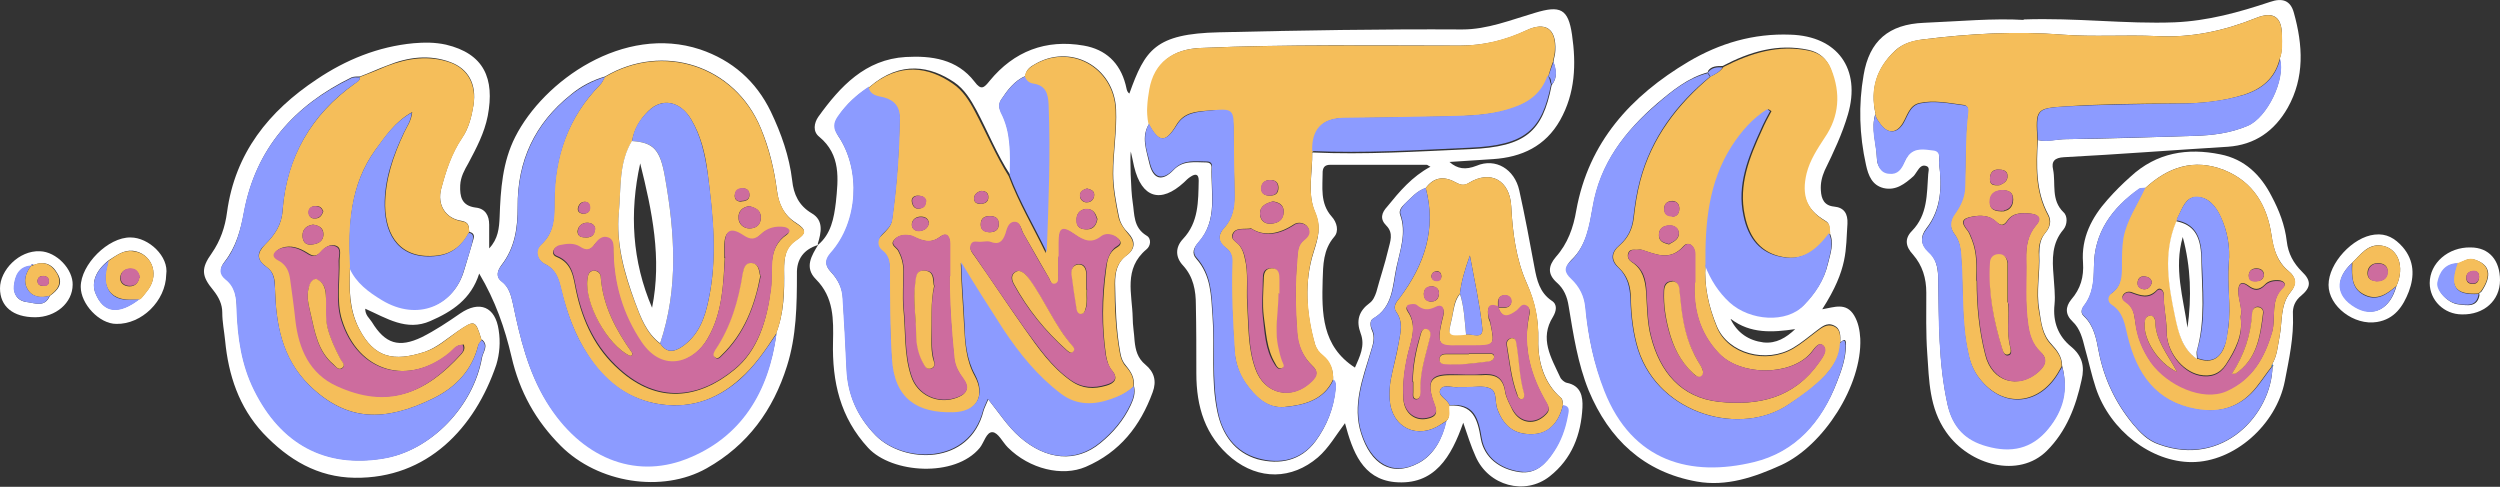 <?xml version="1.0" encoding="UTF-8"?>
<svg xmlns="http://www.w3.org/2000/svg" version="1.1" viewBox="0 0 526.4 102.5">
  <rect x="0" y="0" width="526.4" height="102.5" fill="#333333" stroke="none"/>
  <defs>
    <style>
      .cls-1 {
        fill: #417cbb;
      }

      .cls-2 {
        fill: #cd6c9e;
      }

      .cls-3 {
        fill: #f5be5a;
      }

      .cls-4 {
        fill: #fff;
      }

      .cls-5 {
        fill: #8c9bff;
      }

      .cls-6 {
        fill: #3f7bbc;
      }
    </style>
  </defs>
  <!-- Generator: Adobe Illustrator 28.7.5, SVG Export Plug-In . SVG Version: 1.2.0 Build 176)  -->
  <g>
    <g id="Capa_1">
      <path class="cls-4" d="M172.2,51.6c2.8-2.3,3.4-5.7,3.8-9,.5-4.9,1.1-10-3.5-13.8-1.4-1.1-1.1-2.9-.2-4.2,4.6-6.4,9.9-12.1,18.4-12.6,5.4-.3,10.8.4,14.5,5.2,1.4,1.9,2,1.3,3.2-.2,5.1-6.2,11.8-8.8,19.8-7.4,4.6.8,7.6,3.6,8.8,8.2.2.7.2,1.5.8,1.9,3.3-9.2,5.4-12.6,18.9-12.9,17.1-.4,34.1-.7,51.2-.6,5.3,0,10.2-2,15.3-3.5,5.3-1.6,7-.9,7.8,4.6.9,6.2.7,12.3-2.5,18-3.1,5.5-8.1,7.8-14.1,8.2-3.1.2-6.1.4-9.2.6,1.7,1.5,3.4,1.7,5.7.8,4-1.7,8,.7,9,5.2,1.2,5.4,2.2,10.8,3.2,16.2.5,2.7,1.1,5.3,3.6,7,1.3.8,1,2.2.3,3.4-2.9,4.6-.4,8.6,1.5,12.7.2.5.9,1.1,1.4,1.2,3,.6,3.4,2.9,3.3,5.2-.3,5.7-2.2,10.8-6.9,14.5-5.2,4.1-12.9,2-15.6-4.2-1-2.2-1.7-4.5-2.6-7.1-2.5,7.1-6,13.3-14.5,12.5-6.7-.7-8.8-6.4-10.4-12.4-1.9,2.5-3.4,5.2-5.7,7.2-5.5,4.7-12.4,4.8-18.1.2-5.7-4.7-7.5-10.9-7.5-17.9,0-4.8,0-9.6-.1-14.4,0-3-.5-5.9-2.7-8.3-1.6-1.7-1.7-3.8,0-5.6,3.3-3.5,3.2-7.9,3.3-12.3,0-1.5-.8-1.4-1.7-.8-.5.3-1,.8-1.4,1.2-4.9,4.5-8.9,3.3-10.5-3.3-.2-1.1-.5-2.2-.7-3.2-.2,1.1,0,8.2.4,10.7.4,2.5.1,5.3,2.9,7,1.1.6.9,2.2,0,2.9-4.9,4.1-3,9.4-2.9,14.4,0,1.6.3,3.2.4,4.9.2,1.9.6,3.6,2.3,5,1.8,1.5,2.4,3.4,1.5,5.8-2.6,7.1-6.9,12.6-14.1,15.7-4.9,2.1-11.8.5-16.4-4.1-1.1-1.1-2-3.1-3.2-3.2-1.3-.1-1.8,2.2-2.7,3.3-5.2,6.3-18.5,5.4-23.5,0-5.9-6.4-7.6-13.9-7.4-22.3.1-4.7.2-9.4-3.6-13.2-2.5-2.5-.9-5,.5-7.3h0s0,0,0,0ZM326.8,17.8c1.2-1.5.8-3.1.3-4.8.1-.8.4-1.6.4-2.4.2-4.6-2.1-6.1-6.1-4.2-4.4,2.1-9,3.2-13.9,3.2-18.2,0-36.4-.3-54.6.5-5.9.2-9.7,3.1-10.7,8.7-.4,2.3-.8,4.8-.2,7.2-1.8,2.8-.6,5.6,0,8.4.8,3.4,2.7,3.9,5.1,1.4,2-2.1,4.5-1.6,6.9-1.6.6,0,1.1.3,1.1,1-.2,5.4,1.4,11.2-2.8,15.9-.9,1-1.5,2.2-.4,3.4,3.1,3.5,3.1,7.7,3.4,12,.5,6.7-.4,13.4,1,20.1,1,4.9,3.7,8.7,8.5,10.1,4.6,1.2,9.1.4,12.2-3.8,2.4-3.3,3.8-6.9,4.2-11,0-.6.2-1.3-.5-1.8.1-2-.5-3.7-2.1-5.1-.8-.6-1.4-1.5-1.7-2.4-1.9-6.5-2.3-13.3-.3-19.5,1-3.2,1.6-5.2.3-8.4-1.7-3.9-.5-8.4-.6-12.6,11.1.5,22.2-.2,33.3-.7,11.7-.5,15.2-3.7,17.1-13.4h0ZM329.1,85.3c-.1-.5,0-1.2-.4-1.5-3.7-3.2-4.9-7.9-4.8-12.2.1-4.3-.7-8-2.4-11.9-2.3-5.1-3-10.7-3.3-16.3-.3-5.4-4.3-7.7-8.9-4.9-1.2.8-2,.3-3-.2-2.4-1.3-4.5-.9-6.1,1.3-1.9.6-3.1,2.1-4.5,3.4-.6.6-1.2,1.3-.9,2.2,1.4,3.8,0,7.5-.8,11.2-.8,3.8-.7,8.3-4.9,10.7-.7.4-.6,1.5-.3,2.3.8,1.6.3,3.1-.2,4.7-1.7,5.6-3.9,11.3-2,17.2,2,6.3,6.3,9.3,12.1,6.2,3.2-1.7,5-5.1,5.8-8.8,1-1,.4-2.2.6-3.3,5.1-.3,6,2.8,6.7,7,.7,3.9,3.9,6.4,8.1,7,3.5.5,5.6-1.8,7.2-4.3,1.4-2.2,2.4-4.7,2.8-7.2.1-.8.8-2.3-1-2.5h0ZM238.7,81.4c.3-1.8-.6-3.2-1.6-4.4-.7-.8-1-1.6-1.2-2.7-.9-4.8-1-9.7-1.1-14.6,0-2.4.4-4.5,2.5-6,1.9-1.4,1.7-3.1.3-4.6-1-1-1.7-2.1-2-3.5-.6-3-1.2-6-1.2-9.1,0-4.5.8-9,.6-13.5-.4-9-9.7-14.1-17.4-9.3-.9.5-1.6,1.2-1.7,2.3-2.3,1-3.8,3-5.1,5-.5.8-.5,1.7,0,2.6,2.2,4.2,2,8.7,1.9,13.2-2.8-4.3-4.7-9.1-7.1-13.6-1.2-2.2-2.5-4.4-4.7-5.9-4.9-3.3-11.2-4.7-17.8,1-2.6,1.6-4.9,3.7-6.6,6.3-.9,1.4-.9,2.5,0,4,4.9,7.2,4.3,18.2-1.5,24.7-1.3,1.5-1.3,2.6,0,4,1.5,1.6,2.4,3.4,2.5,5.6.3,4.9.6,9.8.8,14.7.2,5.5,2.2,10.1,6.1,14.1,5.9,6,19.8,6.4,22.7-5.2.2-.7.6-1.4,1-2.4,2.3,2.9,4.1,5.7,6.6,7.9,5.6,4.9,11.9,5.5,17,1.3,2.7-2.2,4.9-4.8,6.4-8,.6-1.3,1-2.5.7-3.9h0ZM301.2,35.1c-.5-.2-.6-.4-.8-.4-6.8,0-13.5,0-20.3,0-1,0-1.5.4-1.6,1.4,0,3.3-.6,6.7,1.9,9.5,1.1,1.2,1.6,3.1.5,4.3-2.3,2.7-2.3,5.9-2.4,9-.2,7-.2,14,6.8,18.5,1-2.3,2.2-4.6,1.2-7.2-1-2.7-.4-4.7,1.9-6.4.7-.5,1.1-1.4,1.4-2.3.8-3,1.8-5.9,2.5-8.9.4-1.7,1.2-3.5-.4-5.1-1.4-1.4-1-2.7.2-4,2.6-3.2,5.2-6.3,9.1-8.4h0Z"/>
      <path class="cls-4" d="M172.2,51.6c-2.9.9-4.5,2.9-4.4,6.1,0,6.6-.1,13.1-2.1,19.4-2.9,9.2-8.2,16.6-16.9,21.5-9.4,5.3-22.9,3.1-30.7-4.7-5.3-5.3-8.7-11.4-10.4-18.8-1.4-6-3.4-11.8-6.8-17.5-1.7,5.4-5.7,8-10.3,10-5,2.2-9.2-.6-13.7-2.6,0,1.4.9,2,1.4,2.8,2.8,4.6,5.7,5.5,10.5,3.2,2.8-1.4,5.5-3.2,8.1-5,4.1-2.8,7.4-1.4,8.1,3.5.4,2.5.2,5-.5,7.3-4.5,13.3-14.5,24-29.8,23.8-7.8-.1-14-3.8-19.3-9.4-5.1-5.5-7.3-12.2-8-19.5-.2-2-.6-3.9-.6-5.9,0-1.7-.7-3.2-1.9-4.7-2.5-3-2.6-4.6-.3-7.8,1.8-2.6,2.8-5.5,3.2-8.6,1.7-12.5,8.8-21.3,18.9-28,6.1-4.1,12.9-6.9,20.4-7.6,2.3-.2,4.5-.2,6.8.3,8,1.9,10.3,7.1,8.8,15-.7,3.6-2.4,6.8-4.1,10-.8,1.4-1.6,2.8-1.7,4.6-.1,2.4.3,4.3,3.2,4.7,2.1.2,2.9,1.7,2.9,3.6,0,1.5,0,3,0,5,1.9-2,2.1-4.3,2.2-6.6.2-5.8.6-11.6,3.3-16.9,6-11.8,22.8-23.7,38.9-18.4,6.8,2.3,11.8,6.7,14.9,13.1,2.2,4.6,3.9,9.4,4.5,14.5.3,2.9,1.4,5.3,4.1,6.9,2.6,1.5,2,4.1,1.3,6.4h0s0,0,0,0ZM163.4,70.2c1.7-4.3,1.8-8.8,1.7-13.4,0-2.4.2-4.7,2.5-6.2,2.2-1.5,2.3-2.2,0-3.7-2.6-1.6-3.7-4.1-4-6.8-.6-4.5-1.6-8.8-3.4-13.1-5.5-13.3-20.6-18.1-32.8-10.9-2.7.8-5.2,2.1-7.3,3.9-7.5,6-11.2,13.9-11.1,23.5,0,4.5-.6,8.7-3.4,12.3-.8,1.1-1.3,2.4,0,3.4,1.6,1.2,2,3,2.4,4.7,1.5,7.2,3.2,14.3,7.1,20.6,7.2,11.6,18.5,16.2,29.3,12,11.7-4.6,17.4-14.2,19.1-26.4h0ZM101.4,71.6c-1.3-4.3-1.4-4.3-5.1-1.8-2.2,1.5-4.3,3.4-6.9,4.3-6.5,2.1-10.6,1.3-13.8-4.9-2.1-4.1-2.1-8.5-1.9-12.9,1.4,3.1,4,5,6.8,6.7,7.6,4.6,15.1,1.1,17.2-6,.6-2,1.2-4,1.8-6,.2-.8.8-1.8-.7-2.2-.1-1.1,0-2-1.6-2.3-3.4-.5-5.2-3.4-4.3-6.8,1-3.8,2.2-7.5,4.4-10.7,1.4-2,2-4.5,2.4-6.9.7-4.4-1.1-7.6-4.8-9-4.5-1.7-9-1.1-13.4.7-1.9.7-3.8,1.6-5.7,2.3-.6,0-1.3,0-1.8.2-12,5.9-20.1,14.9-22.6,28.3-.7,3.8-1.7,7.4-4.1,10.5-1.1,1.4-1,2.5.2,3.5,2.1,1.7,2.3,3.9,2.4,6.4.2,5.9,1,11.8,3.7,17.1,5.6,11.3,14.9,16.4,27.1,14.4,10.1-1.6,19-11,20.8-21.2.2-1.2,1.5-2.5,0-3.8h0Z"/>
      <path class="cls-4" d="M426,4.1c11.3-.4,21.6,1,31.9.6,7-.3,13.5-2.1,20.1-4.3,2.6-.9,4.3-.3,5,2.3,1.9,6.8,2.3,13.6-1.3,20-2.8,4.9-6.9,7.8-12.6,8.2-11.5.7-23,1.6-34.5,2.2-2,.1-2.7.9-2.3,2.6.6,3-.5,6.4,2.2,9,.9.8.8,2.6,0,3.6-2.5,2.9-2.4,6.3-2.1,9.8.1,2,.4,4,.2,6-.4,3.7.8,6.7,3.5,8.9,2.3,1.9,2.9,4.1,2.2,7-1.2,5.6-3.2,10.8-7.3,14.9-5.9,5.9-16.3,3.1-21.2-3.9-3.6-5.1-3.6-10.9-4-16.6-.3-4.2-.2-8.5-.2-12.8,0-3-.8-5.7-2.8-8-1.5-1.6-1.9-3.3-.2-5,3.3-3.4,3.1-7.7,3.4-11.9,0-.6.5-1.6-.6-1.8-.8-.2-1.3.5-1.7,1.1-.3.4-.5.8-.8,1.1-1.8,1.6-3.7,3.1-6.3,2.5-2.4-.6-3.2-2.6-3.7-4.9-1.4-6.3-1.6-12.6-.5-18.9,1.2-7.2,5.3-10.7,12.7-11,7.3-.3,14.7-1,21.1-.6h0ZM429.1,29.5c2,.4,4-.2,5.9-.2,9-.1,18.1-.4,27.1-.7,3.8-.1,7.6-.6,11.1-2.1,4.1-1.7,8.1-9.8,6.8-14.1.6-1.6.5-3.2.5-4.8,0-4.1-1.8-5.3-5.5-3.8-6.7,2.7-13.6,4.2-20.9,3.8-6.6-.3-13.3.2-19.8-.3-9.9-.8-19.7-.2-29.4,1-2.1.3-4.2.8-5.9,2.4-3.9,3.7-5.2,8.1-4.1,13.2-1,3.1.2,6.2.3,9.4,0,1.3.7,2.9,2.6,3.1,1.8.1,2.5-1,3.2-2.4.2-.5.5-1,.8-1.4,1.5-1.8,3.5-1.3,5.3-1.1,1.8.2,1.1,1.9,1.2,2.9.6,4.8.5,9.6-2.7,13.7-1.3,1.7-1.2,3.3.4,4.8,1.6,1.4,2,3.2,2.1,5.3.2,9,0,18.1,2,27,1.1,4.7,3.8,7.4,8.3,8.6,5,1.4,9.5.5,12.9-3.7,3.1-3.9,4.2-8.2,2.9-13.1,0-1.9-1.1-3.3-2.2-4.5-2-2.1-2.2-4.6-2.6-7.2-.7-4,.2-7.9,0-11.8,0-1.7.2-3.2,1.3-4.5,1-1.2,1.3-2.5.6-3.8-2.7-5-2.5-10.4-2.2-15.8h0Z"/>
      <path class="cls-4" d="M383.8,65.1c2.4-.4,4.9-1.5,6.6,1.3.9,1.5,1.2,3.2,1.3,4.9.4,9.8-7.7,22.5-16.6,26.6-5.7,2.6-11.6,4.6-17.8,3.5-11.2-2-18.5-8.9-22.8-19.2-2.3-5.7-3.2-11.7-4.2-17.7-.3-2-1-3.7-2.5-5-2-1.8-1.8-3.5-.2-5.4,2.5-2.8,3.7-6.2,4.3-9.8,2.6-14.4,11.5-24.1,23.6-31.3,6.6-3.9,13.7-6,21.5-5.7,9.9.3,14.9,7.2,12.1,16.8-1.2,4.1-3,7.9-4.9,11.8-.6,1.4-.9,2.7-.8,4.2.1,1.8.7,3.2,2.8,3.4,2.1.2,2.9,1.5,2.8,3.6-.4,5.5.2,9.4-5.3,18h0ZM359.7,15.2c-4.2,1.1-7.6,3.9-10.8,6.6-6.7,5.8-11.9,12.5-13.5,21.7-.7,3.9-1.3,8.2-4.5,11.2-1.5,1.5-1.3,2.6,0,3.8,1.8,1.7,2.8,3.8,3,6.2.5,6,1.7,11.8,4,17.4,5.9,14.9,18.2,18.1,31.5,15,8.6-2.1,14.2-8.4,17.4-16.7,1-2.5,1.9-5.1,1.9-7.9,0-1.4-.6-.9-1.2-.4,0-1.3.2-2.9-1.4-3.6-1.5-.7-2.6.4-3.7,1.2-1.6,1.2-3.1,2.5-4.8,3.5-5.7,3.4-13.7,1.2-16.1-4.5-1.7-4.1-2.7-8.4-2.4-13,1.2,3,2.8,5.6,5.2,7.8,4.3,3.9,12,4.3,15.6.6,2.3-2.4,4.2-5.2,5-8.6.5-2.1,1.4-4.3.3-6.6-.1-.9.3-1.8-1-2.5-4-2.4-5.1-5.5-4-10.1.7-2.8,2.2-5.1,3.8-7.5,3-4.6,3.3-9.4,1.4-14.4-.8-2-2.3-3.4-4.6-3.9-6.5-1.4-12.4.4-18.1,3.4-1.2,0-2.4,0-3.1,1.1h0ZM364.4,67.2c1.4,2.9,3.8,4.5,6.9,4.9,2.7.3,4.8-1,6.7-2.8-4.8.7-9.4,1-13.5-2.1h0Z"/>
      <path class="cls-4" d="M461.5,97.3c-8.5,0-17.2-6.6-20.2-15.6-.9-2.7-1.5-5.6-2.3-8.4-.5-2-1-4.1-2.6-5.6-1.6-1.5-1.5-3.1-.3-4.6,2-2.3,2.7-4.8,2.5-7.8-.4-5.2,1.8-9.5,5.2-13.3,1.5-1.7,3.1-3.3,4.8-4.8,5.5-5.1,12-6.1,18.9-4.7,5.1,1,8.5,4.3,10.8,8.8,1.6,3,2.8,6.1,3.2,9.5.3,2.6,1.4,4.6,3.2,6.4,2,1.9,1.9,3.3-.1,5-1.4,1.1-1.9,2.5-1.8,4,.2,4.8-.8,9.3-1.7,14-1.8,9.3-10.7,17.1-19.6,17.1h0ZM478.3,77.2c.4,0,.5-.2.1-.5,1.1-1.8,1.2-3.9,1.6-5.9.6-3.1.1-6.6,2.3-9.3,1.4-1.7,1.1-3.2-.4-4.4-2.4-2-3.2-4.6-3.6-7.5-.9-6.2-3.8-11.3-10-13.8-6.4-2.5-11.8-.6-16.6,3.8-.5,0-1,0-1.3.2-5.7,4-9.5,9.2-9.5,16.4,0,3-.2,5.8-2.1,8.2-.5.7-.8,1.5,0,2.2,2.1,2,2.6,4.7,3.1,7.4,1.1,5.7,3.5,10.8,7.2,15.3,1.5,1.8,3.1,3.5,5.5,4.3,13.5,4.9,23.7-6.4,23.9-16.4h0s0,0,0,0Z"/>
      <path class="cls-4" d="M35,57.8c-.1,5.6-5.2,10.5-10.5,10.4-3.6,0-7.5-4.2-7.5-7.8,0-4.7,5.8-10.5,10.5-10.4,3.8,0,8.1,4,7.5,7.8h0ZM29.4,63c.1-.1.3-.2.4-.3.5-.6,1-1.2,1.5-1.9,2.3-3.3.5-7.5-3.3-8-2-.2-3.5,1-5.1,2-2.7,2.1-3.7,4.6-2.8,6.9,1.7,4.2,4.9,4.6,9.3,1.2h0s0,0,0,0Z"/>
      <path class="cls-4" d="M490.3,60c0-4.6,5.1-10.1,9.7-10.6,2.5-.3,4.3.8,5.9,2.6,2.5,2.9,2.5,6.2,1.3,9.4-1.2,3.1-3,5.8-6.7,6.4-4.8.8-10.2-3.3-10.2-7.8h0ZM495.2,55.4c-3.5,3.3-3.3,6.8.7,9.2,3.8,2.3,7.4.5,8.7-4.4,1.8-4,.4-8-3.2-8.5-2.9-.4-4.4,2-6.2,3.7h0Z"/>
      <path class="cls-4" d="M15.3,59.9c0,3.9-3.6,6.9-7.9,6.9-4.7,0-7.4-2.3-7.4-6.1s4-8,8.4-7.8c3.5.1,7,3.8,6.9,7.1h0ZM6.6,56h0c-2.6.2-3.4,2.2-3.6,4.2-.2,1.7.7,3.2,2.7,3.4,1.7.2,3.7,1.2,4.8-1.3,1.7-1.2,2.9-2.6,1.6-4.7-1.1-2-2.8-2.7-5-1.8-.3-.3-.4-.1-.5.1h0Z"/>
      <path class="cls-4" d="M526.4,59c0,4.3-3.4,7.3-8,7.2-3.8,0-6.8-3-6.8-6.6,0-4.2,3.9-7.6,8.6-7.5,3.9,0,6.2,2.7,6.2,6.9h0ZM521.9,61.9c.2-.2.4-.4.6-.5,2.3-3.4,1.8-5.7-1.4-6.7-1.4-.5-2.4.4-3.5.8-2.6,0-3.8,1.8-4.2,4.1-.3,1.7,2.1,4.3,4.3,4.5,1.8.2,4,.7,4.4-2.1h0s0,0,0,0Z"/>
      <path class="cls-3" d="M276.3,31.9c.1,4.2-1.1,8.7.6,12.6,1.4,3.2.7,5.2-.3,8.4-2,6.2-1.5,13,.3,19.5.3,1,.9,1.8,1.7,2.4,1.6,1.3,2.2,3,2.1,5.1-2,4.4-6.2,5.4-10.3,5.8-3.7.3-6.2-2.2-8.2-5.1-1.4-2-2.1-4.4-2.3-6.9-.4-6.1-.8-12.1-.5-18.2,0-1.3-.1-2.5-1.3-3.3-1.7-1.2-1.7-2.7-.4-4.2,1.8-1.9,2.2-4.3,2.2-6.8,0-4.3-.2-8.7-.2-13s0-5.4-5.4-4.9c-2.5.2-5,.3-6.6,3-2.3,3.9-3.7,3.8-5.9-.3-.5-2.4-.2-4.9.2-7.2,1-5.6,4.8-8.4,10.7-8.7,18.2-.8,36.4-.4,54.7-.5,4.9,0,9.5-1.2,13.9-3.2,4-1.9,6.4-.4,6.1,4.2,0,.8-.3,1.6-.4,2.4-.4,1-.7,2.1-1,3.1-1.2,3.5-3.8,5.4-7.1,6.6-3.9,1.4-8,1.6-12,1.8-8,.2-16,.3-23.9.4-4.6,0-6.7,2.4-6.5,7.1h0ZM263.4,48.1c-1.7.2-3.1-.2-3.8,1-.7,1.3.8,1.8,1.4,2.6.6.8.9,1.7,1.1,2.7.8,3.1.3,6.3.5,9.5.3,4.6.1,9.2,1.7,13.7,1.9,5.5,7.8,6.8,11.9,2.6,1.1-1.1,1.4-2,.1-3.2-2-1.9-3.1-4.4-3.2-7-.4-5.2-.4-10.3,0-15.5.1-1.4.1-2.9,1.4-4,.8-.7,1.5-1.5.9-2.6-.7-1.1-2.1-1.2-2.9-.7-3.2,2.1-6.4,2.7-9.2.8h0ZM268,42.4c-1.3.4-2.7.9-2.7,2.6,0,1.3.9,2.2,2.3,2.1,1.4-.1,2.6-.7,2.7-2.5,0-1.5-1-2-2.3-2.2h0ZM267.3,41.2c1.2,0,1.9-.4,1.9-1.7,0-1.1-.7-1.6-1.7-1.6-1.2,0-1.9.7-1.9,1.8,0,1.1.8,1.5,1.8,1.5Z"/>
      <path class="cls-3" d="M215.8,16.1c.1-1.1.9-1.8,1.7-2.3,7.7-4.8,17,.3,17.4,9.3.2,4.5-.6,9-.6,13.5,0,3.1.6,6.1,1.2,9.1.3,1.3,1.1,2.4,2,3.5,1.4,1.5,1.6,3.2-.3,4.6-2,1.5-2.5,3.5-2.5,6,0,4.9.2,9.7,1.1,14.6.2,1,.5,1.9,1.2,2.7,1.1,1.2,1.9,2.6,1.6,4.4-1.3,1.3-3,2.1-4.7,2.7-3.7,1.4-7.3,1.4-10.6-1.1-4.9-3.7-8.8-8.4-12.1-13.5-3.1-4.7-6.1-9.3-8.9-14.2.1,4.5.5,8.9.7,13.2.2,3.6.4,7.2,2.2,10.5,2.4,4.3.4,7.8-4.6,7.9-7.5.2-12.4-2.8-12.9-11.3-.4-6.3-.4-12.7-.4-19,0-1.5-.2-2.8-1.6-3.8-1.4-1-1.3-2.2,0-3.4.9-.9,1.9-1.8,2.1-3.1,1-7.1,1.5-14.2,1.6-21.4,0-2.2-1.1-3.7-3.4-4.3-1.3-.3-2.8-.4-3.2-2.1,6.6-5.8,12.9-4.4,17.8-1,2.1,1.4,3.5,3.6,4.7,5.9,2.4,4.5,4.4,9.3,7.1,13.6,2.1,5.6,5.2,10.8,7.8,16.2.4-10.4.8-20.7.4-31-.1-2.4-.6-4.1-3.2-4.5-.8-.1-1.5-.7-1.8-1.5h0ZM222.9,54.1h0v3.8c0,.7.2,1.7-.6,2-.9.3-1.1-.7-1.4-1.3-1.8-3.1-3.6-6.3-5.4-9.4-.5-.9-.6-2.4-1.9-2.3-1.2,0-1.5,1.5-1.8,2.5-.6,1.7-1.4,2.4-3.2,1.7-.6-.2-1.3,0-1.9,0-.8,0-1.7-.4-2.2.6-.4.9.2,1.5.7,2.2,3.6,5.1,7,10.3,10.6,15.4,2.8,4,5.6,8,9.7,10.9,2.4,1.7,4.8,1.8,7.5,1,1.7-.5,2.5-1.5,1.2-3.1-.8-.9-1.1-2.1-1.3-3.2-.9-6-.8-12.1,0-18.1.2-1.7.4-3.6,2.3-4.7,1.4-.8.6-1.7-.3-2.2-.9-.5-2.1-.7-2.9,0-2.1,1.6-3.6,1-5.6-.4-2.7-1.9-3.4-1.4-3.4,1.8,0,1,0,2,0,3h0ZM200,58.2v-6.8c0-1.5-.6-2.6-2.1-1.5-2,1.5-3.7.8-5.5,0-.3-.2-.7-.3-1-.3-1.2-.2-2.4,0-3.2,1-.8,1,.5,1.5.9,2.2.7,1.3,1.1,2.7,1.1,4.2,0,2.6-.2,5.3,0,7.9.5,4.8.1,9.6,1.6,14.2,1.3,4.2,5.8,6.2,9.8,4.6,2.1-.8,2.5-2.2,1.2-3.9-.9-1.3-1.7-2.6-1.9-4.2-.6-5.8-1-11.5-1-17.3ZM231,46c-.3-1.3-1.1-2.1-2.4-2-1.3.2-2,1.1-1.9,2.5,0,1.4.9,1.8,2.2,1.8,1.4,0,2-1,2.2-2.3h0ZM208.3,48.9c1.1,0,2-.4,2-1.7,0-1.3-.8-1.7-1.9-1.7-1.2,0-1.9.5-1.9,1.8,0,1.1.8,1.5,1.8,1.6h0ZM195.6,47c-.1-1-.8-1.4-1.7-1.4-1,0-1.8.6-1.9,1.5-.1.9.6,1.6,1.5,1.5,1,0,1.9-.5,2.1-1.7h0ZM195,42.4c-.2-.9-.9-1.2-1.8-1.2-.8,0-1.4.5-1.2,1.4.2.9.7,1.5,1.7,1.3.8-.2,1.2-.6,1.2-1.5h0ZM228.9,39.7c-.8.2-1.6.7-1.5,1.6,0,.7.7,1.4,1.5,1.3.9,0,1.5-.7,1.5-1.6,0-.9-.8-1.1-1.5-1.3h0ZM206.6,40.2c-.8.2-1.5.7-1.5,1.6,0,.9.7,1.2,1.5,1.1.9,0,1.6-.5,1.5-1.5,0-.8-.6-1.2-1.5-1.2h0Z"/>
      <path class="cls-5" d="M182.9,18.4c.4,1.7,1.9,1.8,3.2,2.1,2.3.6,3.4,2.1,3.4,4.3-.1,7.2-.6,14.3-1.6,21.4-.2,1.4-1.2,2.2-2.1,3.1s-1.3,2.4,0,3.4c1.3,1,1.6,2.3,1.6,3.8,0,6.3,0,12.7.4,19,.5,8.5,5.4,11.5,12.9,11.3,5-.1,6.9-3.6,4.6-7.9-1.8-3.3-2.1-6.9-2.2-10.5-.2-4.4-.6-8.8-.7-13.2,2.9,4.9,5.9,9.5,8.9,14.2,3.4,5.1,7.2,9.8,12.1,13.5,3.3,2.5,6.9,2.4,10.6,1.1,1.7-.6,3.4-1.4,4.7-2.7.3,1.4-.1,2.7-.7,3.9-1.5,3.2-3.7,5.8-6.4,8-5.1,4.2-11.4,3.7-17-1.3-2.5-2.2-4.3-5.1-6.6-7.9-.4,1-.8,1.7-1,2.4-3,11.6-16.9,11.1-22.7,5.2-3.9-4-5.9-8.6-6.1-14.1-.2-4.9-.5-9.8-.8-14.7-.1-2.2-1-4-2.5-5.6-1.3-1.4-1.3-2.5,0-4,5.8-6.5,6.4-17.5,1.5-24.7-1-1.4-1-2.6,0-4,1.8-2.6,4-4.6,6.6-6.3h0Z"/>
      <path class="cls-3" d="M305.2,85.3c-.2,1.1.4,2.3-.6,3.3-.4.2-.8.5-1.1.7-5,3.4-10.5.8-10.9-5.2-.1-1.3,0-2.7.2-4,.5-2.7,1.3-5.3,1.7-7.9.4-2.2,1-4.4-.5-6.5-.8-1.1,0-2.1.8-3.1,5.1-6.8,7.7-14.4,5.4-23,1.7-2.2,3.7-2.6,6.1-1.3,1,.5,1.7.9,3,.2,4.6-2.8,8.6-.5,8.9,4.9.3,5.6,1,11.2,3.3,16.3,1.8,3.9,2.5,7.5,2.4,11.9-.1,4.3,1,9,4.8,12.2.3.3.3,1,.4,1.5-.9,3.8-3.1,6-6.2,6.1-3.9.2-6.2-1.5-7.6-5.2-.6-1.5,0-3.7-1.5-4.4-1.5-.7-3.4-.2-5.1-.3-.5,0-1.1,0-1.6,0-1.3.2-3.1-.7-3.8.5-.7,1.4,1.5,2,1.9,3.3h0ZM307.4,61.8c-1.3,1.5-1.3,3.4-1.7,5.2-.9,3.7-.8,3.7,3,3.4,1.3-.2,3.7,1.2,3.4-1.4-.5-4.9-1.6-9.7-2.6-15.2-1.1,3.1-1.8,5.5-2.1,8h0ZM315.5,64.7c-2.2-.9-2.4.4-2.1,2.1,0,.4.3.8.4,1.3,1,4.7.9,4.8-4,4.8h-.5c-6-.2-7.3,1.1-5.4-6.4.4-1.7-.5-2.2-1.6-1.7-1.6.8-2.7.7-4-.4-.4-.3-1.2-.2-1.8,0-.5.2-.4.8-.1,1.2,2.2,3.2.6,6.4-.1,9.6-.6,2.9-1,5.9-.8,8.9.2,2.8,2.3,4.6,4.9,4.1,3.2-.6,1.7-2.4,1.2-4.3-1.1-3.7-.1-4.9,3.8-4.9,2.2,0,4.4,0,6.5,0,2.7-.2,4.5.3,5,3.4.2,1.4,1,2.7,1.6,4,1.6,2.9,4.8,3.2,7,.9.7-.7.8-1.2.2-2.3-3.3-5.6-5.1-11.5-3.8-18.1.2-.9.5-1.9-.5-2.4-1-.5-1.4.5-2,1-1.6,1.2-3,1.9-3.9-.7.4,0,.9,0,1.3,0,.8,0,1.4-.5,1.4-1.3,0-.8-.5-1.3-1.4-1.3-.8,0-1.3.5-1.4,1.3,0,.4,0,.9,0,1.3h0ZM303,61.8c0-.8-.5-1.4-1.4-1.5-1.1,0-1.7.5-1.8,1.5,0,1,.5,1.6,1.4,1.7,1.1,0,1.7-.4,1.8-1.7ZM303.5,58.3c0-.6-.2-1.1-.8-1.2-.7,0-1.2.3-1.3,1,0,.6.4.9,1,1,.6,0,1-.2,1.1-.9h0Z"/>
      <path class="cls-5" d="M241.9,26c2.1,4,3.5,4.2,5.9.3,1.6-2.6,4.2-2.7,6.6-3,5.4-.5,5.4-.5,5.4,4.9,0,4.3.1,8.7.2,13,0,2.5-.4,4.8-2.2,6.8-1.4,1.4-1.3,2.9.4,4.2,1.2.9,1.4,2,1.3,3.3-.2,6.1.1,12.1.5,18.2.1,2.5.9,4.8,2.3,6.9,2,2.8,4.5,5.4,8.2,5.1,4.1-.4,8.3-1.4,10.3-5.8.6.5.5,1.1.5,1.8-.4,4.1-1.8,7.7-4.2,11-3.1,4.2-7.6,5.1-12.2,3.8-4.8-1.3-7.6-5.2-8.5-10.1-1.3-6.6-.5-13.4-1-20.1-.3-4.3-.3-8.5-3.4-12-1.1-1.2-.4-2.5.4-3.4,4.2-4.8,2.5-10.5,2.8-15.9,0-.7-.4-1-1.1-1-2.4,0-4.8-.5-6.9,1.6-2.4,2.5-4.3,2-5.1-1.4-.7-2.7-1.8-5.6,0-8.4h0Z"/>
      <path class="cls-5" d="M300.2,39.6c2.3,8.6-.3,16.1-5.4,23-.8,1-1.6,1.9-.8,3.1,1.5,2.1.9,4.3.5,6.5-.5,2.7-1.2,5.3-1.7,7.9-.2,1.3-.3,2.7-.2,4,.4,6,5.9,8.6,10.9,5.2.4-.2.8-.5,1.1-.7-.8,3.7-2.6,7-5.8,8.8-5.7,3.1-10.1,0-12.1-6.2-1.9-5.9.4-11.6,2-17.2.5-1.6,1-3.1.2-4.7-.4-.8-.5-1.8.3-2.3,4.2-2.4,4.1-6.9,4.9-10.7.7-3.6,2.2-7.3.8-11.2-.3-.8.4-1.6.9-2.2,1.4-1.3,2.6-2.8,4.5-3.4h0Z"/>
      <path class="cls-5" d="M276.3,31.9c-.2-4.6,2-7,6.5-7.1,8-.1,16-.2,23.9-.4,4.1-.1,8.1-.4,12-1.8,3.3-1.1,5.9-3.1,7.1-6.6.7.4.4,1.2.8,1.7-1.9,9.7-5.4,12.9-17.1,13.4-11.1.5-22.2,1.2-33.3.7h0Z"/>
      <path class="cls-5" d="M215.8,16.1c.3.9,1,1.4,1.8,1.5,2.6.4,3.1,2.1,3.2,4.5.4,10.3,0,20.6-.4,31-2.6-5.4-5.7-10.6-7.8-16.2.1-4.5.3-9-1.9-13.2-.4-.9-.5-1.8,0-2.6,1.4-2,2.8-4,5.1-5h0Z"/>
      <path class="cls-5" d="M305.2,85.3c-.4-1.3-2.6-2-1.9-3.3.6-1.2,2.5-.3,3.8-.5.5,0,1.1,0,1.6,0,1.7,0,3.6-.4,5.1.3,1.5.7.9,2.9,1.5,4.4,1.4,3.7,3.8,5.4,7.6,5.2,3.1-.2,5.3-2.3,6.2-6.1,1.8.2,1.1,1.7,1,2.5-.5,2.6-1.4,5.1-2.8,7.2-1.7,2.6-3.7,4.8-7.2,4.3-4.2-.6-7.4-3-8.1-7-.7-4.3-1.6-7.4-6.7-7h0Z"/>
      <path class="cls-5" d="M326.8,17.8c-.4-.5,0-1.3-.8-1.7.4-1,.7-2.1,1.1-3.1.6,1.6.9,3.2-.3,4.8h0Z"/>
      <path class="cls-3" d="M73.7,56.3c-.2,4.4-.3,8.8,1.9,12.9,3.2,6.2,7.3,7,13.8,4.9,2.6-.8,4.7-2.7,6.9-4.3,3.6-2.5,3.8-2.5,5.1,1.8-.2.4-.6.7-.7,1.1-1.3,5.3-4.8,8.9-9.5,11.2-10.2,5-18.2,4.9-26.1-2.8-5.8-5.7-7-12.9-7.2-20.4,0-1.8-.2-3.4-1.8-4.5-2.1-1.5-2-2.9-.3-4.7,2-2,3.5-4.1,3.7-7.2.8-11.2,6-20.1,15.2-26.7.5-.4,1.1-.6,1.1-1.4,1.9-.7,3.8-1.5,5.7-2.3,4.5-1.7,8.9-2.3,13.4-.7,3.7,1.4,5.4,4.7,4.8,9-.4,2.4-1,4.8-2.4,6.9-2.2,3.3-3.4,7-4.4,10.7-.9,3.4.9,6.2,4.3,6.8,1.6.2,1.5,1.2,1.6,2.3-1.4,2.7-3.5,4.5-6.7,4.9-7.8.9-10.9-4.2-11-10.5,0-5.5,1.7-10.5,4-15.4.6-1.3,1.5-2.4,1.7-4.3-3.6,2-5.6,5.1-7.7,7.9-5.4,7.4-5.8,16-5.3,24.7h0ZM97.4,72.6c-1.3,0-1.9,1.1-2.8,1.8-8.5,6.8-19.1,4.2-22.6-7.1-1.2-4-.4-8.3-.5-12.5,0-1,.5-2.5-.6-3-1.3-.6-2.5.3-3.3,1.2-1,1.1-1.7,1-2.9.2-1.6-1-3.5-1.7-5.4-1-1.2.5-2.3,1.5-.6,2.5,1.8,1,2.3,2.4,2.6,4.1.4,2.9.7,5.7,1.1,8.6.7,6,3,11.3,8.7,13.8,10.7,4.8,18.5,1.7,26.1-6.7.5-.6.8-1.2.4-2h0ZM65.9,47.3c-1.3.2-2.2.9-2.2,2.3,0,1.2.6,2,1.8,1.9,1.3-.1,2.6-.6,2.6-2.2,0-1.3-.9-1.8-2.2-2ZM68,44.4c-.2-.7-.8-1.1-1.6-1-.8,0-1.4.5-1.4,1.3,0,.8.5,1.4,1.4,1.3.9,0,1.4-.6,1.7-1.6Z"/>
      <path class="cls-3" d="M127.4,16.2c12.1-7.2,27.3-2.4,32.8,10.9,1.7,4.2,2.8,8.5,3.4,13.1.4,2.7,1.5,5.2,4,6.8,2.3,1.5,2.3,2.1,0,3.7-2.3,1.6-2.5,3.9-2.5,6.2,0,4.5,0,9.1-1.7,13.4-2.2,3.4-4.5,6.8-7.6,9.5-5.2,4.7-11.2,6.5-18.1,5.1-6.1-1.3-10.6-4.9-13.9-10.1-2.8-4.3-4.5-9.1-5.7-14-.5-2.1-1.1-4.1-3.4-5.2-1.6-.8-2.3-2.8-.8-4.1,2.8-2.5,2.8-5.7,2.8-9,0-9.4,2.9-17.8,9.6-24.6.4-.4.7-1,1-1.6h0ZM139,72.3c1.3,2,2.8,1.9,4.6.7,3.5-2.4,4.8-6,5.6-9.9,1.9-8.9.9-17.8-.2-26.7-.5-4-1.4-7.8-3.5-11.3-2.3-3.8-6.1-4.6-9-1.7-1.7,1.7-3,3.8-3.4,6.3-2.9,4.7-2.3,10.1-2.8,15.2-.6,6.5,1.1,12.7,3.4,18.8,1.2,3.2,2.4,6.5,5.3,8.7h0ZM152.6,54.2c-.3,5.9-.5,11.8-3.6,17.1-2.8,5-9.4,7.7-14,.9-3.9-5.8-5.8-12.2-5.9-19.2,0-1.1.1-2.4-1.1-2.8-1.1-.4-2.1.5-2.8,1.3-.9,1.3-1.8,1.5-3.2.6-1.3-.8-2.8-.6-4.2-.3-1.4.3-1.9,1.8-.6,2.3,3.4,1.4,3.5,4.4,4.1,7.2,1.4,6.5,4.1,12.2,9.1,16.6,8,7.2,16.7,6.2,24.3-.1,4.9-4,6.8-10.4,7.6-17,.5-3.9-.9-8.5,3.4-11.4.8-.6.3-1.3-.6-1.4-1.9-.3-3.7.2-5,1.5-1.3,1.2-2.2,1.3-3.7.2-2.7-1.8-3.9-1-3.9,2.2v2.5h0ZM157.8,43.4c-1.5.2-2.4,1.1-2.3,2.5,0,1.3,1.1,2.2,2.3,2.2,1.3,0,2.4-.7,2.4-2.3s-1.2-2-2.4-2.4ZM125.3,48.3c0-1-.8-1.4-1.7-1.4-1.1,0-1.9.8-2,1.8,0,1.2,1,1.3,1.9,1.3,1.1,0,1.7-.6,1.7-1.7ZM156.1,42.4c.9,0,1.7-.3,1.7-1.3,0-1-.6-1.5-1.5-1.4-.9,0-1.5.5-1.6,1.5,0,.9.5,1.2,1.4,1.3h0ZM122.8,45c.9,0,1.4-.5,1.4-1.3,0-.6-.3-1.1-.9-1.2-.9-.1-1.4.5-1.6,1.2-.2.8.3,1.2,1,1.3h0Z"/>
      <path class="cls-5" d="M127.4,16.2c-.3.5-.6,1.2-1,1.6-6.7,6.8-9.6,15.2-9.6,24.7,0,3.3,0,6.4-2.8,9-1.4,1.3-.8,3.3.8,4.1,2.3,1.1,2.9,3.1,3.4,5.2,1.2,5,2.8,9.7,5.7,14,3.4,5.1,7.8,8.8,13.9,10.1,6.9,1.4,12.9-.5,18.1-5.1,3.1-2.8,5.3-6.1,7.6-9.5-1.6,12.2-7.4,21.9-19.1,26.4-10.9,4.2-22.1-.3-29.3-12-3.9-6.4-5.6-13.5-7.1-20.7-.4-1.8-.8-3.5-2.4-4.7-1.3-1-.9-2.3,0-3.4,2.8-3.6,3.5-7.8,3.4-12.3,0-9.6,3.6-17.5,11.1-23.5,2.2-1.8,4.7-3.1,7.3-3.9h0Z"/>
      <path class="cls-5" d="M75.8,16.2c0,.8-.6,1.1-1.1,1.4-9.2,6.5-14.3,15.5-15.2,26.7-.2,3.1-1.7,5.2-3.7,7.2-1.8,1.7-1.8,3.2.3,4.7,1.6,1.1,1.7,2.7,1.8,4.5.2,7.6,1.5,14.7,7.2,20.4,7.9,7.7,15.8,7.8,26.1,2.8,4.7-2.3,8.2-5.9,9.5-11.2,0-.4.5-.7.7-1.1,1.5,1.2.2,2.6,0,3.8-1.8,10.2-10.7,19.6-20.8,21.2-12.2,2-21.5-3.1-27.1-14.4-2.7-5.4-3.5-11.2-3.7-17.1,0-2.4-.3-4.7-2.4-6.3-1.2-1-1.3-2.2-.2-3.5,2.5-3,3.4-6.7,4.1-10.5,2.5-13.5,10.6-22.5,22.6-28.3.5-.3,1.2-.2,1.8-.2h0Z"/>
      <path class="cls-5" d="M73.7,56.3c-.5-8.7,0-17.3,5.3-24.7,2.1-2.9,4.1-5.9,7.7-7.9-.2,1.9-1.1,3-1.7,4.3-2.3,4.9-4.1,9.9-4,15.4.1,6.3,3.2,11.4,11,10.5,3.2-.4,5.2-2.2,6.7-4.9,1.4.3.8,1.4.7,2.2-.5,2-1.2,4-1.8,6-2.1,7.1-9.6,10.6-17.2,6-2.8-1.7-5.4-3.6-6.8-6.7Z"/>
      <path class="cls-3" d="M394.9,23.9c-1.2-5.2.2-9.6,4.1-13.2,1.7-1.6,3.8-2.2,5.9-2.4,9.8-1.2,19.6-1.8,29.4-1,6.6.5,13.2,0,19.8.3,7.3.4,14.2-1.1,20.9-3.8,3.7-1.5,5.5-.2,5.5,3.8,0,1.6.2,3.3-.5,4.8-1,4.1-3.8,6.4-7.7,7.6-4.5,1.4-9,1.8-13.7,1.8-7.9,0-15.8.1-23.6.6-6.4.4-6.4.6-6,7.1-.3,5.4-.5,10.8,2.2,15.8.7,1.3.4,2.6-.6,3.8-1.1,1.3-1.4,2.8-1.3,4.5.2,3.9-.7,7.9,0,11.8.5,2.6.6,5.1,2.6,7.2,1.1,1.2,2.3,2.6,2.2,4.5-.2.3-.3.6-.5.9-4,7.3-11.8,8.1-16.8,1.7-1.3-1.6-2-3.5-2.4-5.4-1.5-6.7-1-13.5-1.5-20.3-.1-1.7-.3-3.2-1.3-4.6-1.2-1.5-1.1-3,0-4.5,1.3-1.7,2-3.7,2.1-5.8.2-5.1,0-10.1.6-15.2,0-.7.3-1.6-.8-1.8-3.1-.4-6.3-1.1-9.4-.4-2.1.5-2.5,2.7-3.5,4.3-1.3,2.1-3.1,2.2-4.6.2-.5-.7-1.1-1.4-1.2-2.4h0ZM416.2,59.1c0,5.3.5,10.5,1.8,15.6,1.4,5.8,7,7.3,11.3,3.5,1.6-1.5,1.8-2.8.2-4.2-1.6-1.5-2.2-3.4-2.5-5.6-.7-4.6-.3-9.2-.4-13.9,0-2.6.3-5,2.1-7.1,1.2-1.3.6-2.2-1-2.4-1.8-.2-3.8-.3-5,1.4-.9,1.3-1.5,1.1-2.5.2-1.4-1.3-3.2-1.3-4.9-1-2.3.4-2.5,1.2-1,3,.4.5.6,1.3.9,1.9,1.1,2.8,1,5.7.9,8.6h0ZM422,44.4c.8,0,1.9-.7,1.9-2.4,0-1.5-1-2-2.3-1.9-1.6,0-2.6.8-2.6,2.5,0,1.5.9,2,3.1,1.9h0ZM421,39c.6-.3,1.8-.7,1.7-2,0-1.1-1-1.3-2-1.3-1.2,0-1.7.8-1.7,2s.6,1.4,2,1.3h0Z"/>
      <path class="cls-5" d="M394.9,23.9c0,1,.7,1.7,1.2,2.4,1.5,1.9,3.3,1.8,4.6-.2,1-1.6,1.4-3.8,3.5-4.3,3.1-.7,6.3,0,9.4.4,1,.1.9,1.1.8,1.8-.6,5.1-.4,10.1-.6,15.2,0,2.1-.8,4-2.1,5.8-1.1,1.5-1.2,3,0,4.5,1,1.4,1.2,2.9,1.3,4.6.5,6.8,0,13.6,1.5,20.3.4,2,1.1,3.8,2.4,5.4,5,6.4,12.8,5.6,16.8-1.7.2-.3.4-.6.5-.9,1.4,4.9.3,9.2-2.9,13.1-3.5,4.3-7.9,5.1-12.9,3.7-4.5-1.2-7.2-3.9-8.3-8.6-2-8.9-1.9-18-2-27,0-2.1-.5-3.9-2.1-5.3-1.6-1.5-1.7-3.1-.4-4.8,3.2-4.1,3.3-8.9,2.7-13.7-.1-1,.5-2.7-1.2-2.9-1.8-.2-3.9-.7-5.3,1.1-.3.4-.6.9-.8,1.4-.6,1.4-1.4,2.6-3.2,2.4-1.9-.1-2.5-1.8-2.6-3.1-.1-3.1-1.4-6.2-.3-9.4h0Z"/>
      <path class="cls-5" d="M429.1,29.5c-.4-6.5-.4-6.7,6-7.1,7.9-.4,15.8-.5,23.6-.6,4.6,0,9.2-.5,13.7-1.8,3.9-1.2,6.7-3.5,7.7-7.6,1.2,4.3-2.7,12.4-6.8,14.1-3.6,1.5-7.3,2-11.1,2.1-9,.3-18.1.5-27.1.7-2,0-3.9.7-5.9.2h0Z"/>
      <path class="cls-3" d="M359.1,55.9c-.3,4.5.7,8.8,2.4,13,2.3,5.7,10.3,7.9,16.1,4.5,1.7-1,3.2-2.3,4.8-3.5,1.1-.8,2.2-1.8,3.7-1.2,1.6.7,1.3,2.2,1.4,3.6,0,2.7-1.4,4.8-3.1,6.7-2.3,2.5-5,4.4-7.8,6.2-10,6.7-27.1,2.2-31.6-11.5-1.1-3.5-1.5-7.1-1.6-10.7,0-2.6-.6-4.8-2.5-6.6-1.8-1.7-1.6-3.3.2-4.8,1.7-1.5,2.6-3.3,2.9-5.6.3-2.7.7-5.4,1.4-8,2.4-9,7.8-16,14.8-21.9,1-.5,2-1,2.7-2,5.7-2.9,11.6-4.8,18.1-3.4,2.2.5,3.8,1.8,4.6,3.9,2,5,1.7,9.9-1.4,14.4-1.5,2.3-3.1,4.7-3.8,7.5-1.1,4.6,0,7.7,4,10.1,1.2.7.8,1.6,1,2.5-2.5,3.3-5.4,5.9-10,5-4.4-.8-7-3.8-8-8.7-1.4-6.5,1-12.3,3.6-18,.6-1.4,1.3-2.7,2-4-.2-.1-.4-.3-.6-.4-3.1,2-5.5,4.7-7.5,7.8-4.9,7.7-5.7,16.3-5.5,25.1h0ZM356.9,59.5c0-2.5,0-4.3,0-6,0-1.7-1.4-2.8-2.4-1.7-2.8,3.2-5.7,1.8-8.8.8-.3-.1-.7,0-1.1,0-.7,0-1.5-.2-1.8.8-.2.8.2,1.4.8,1.8,2.3,1.5,2.8,3.8,3,6.3.2,3.1.2,6.4,1,9.4,1.9,7.4,6.3,12.8,14.3,13.7,8.4.9,15.9-.8,21.1-8.3.8-1.1,1.9-2.7.8-3.6-1-.8-1.9.9-2.6,1.7-4.3,4.8-14.7,4.8-19.3,0-4.3-4.5-5.4-9.9-5.1-15h0ZM351.5,51.4c.9-.5,2-1,2-2.2,0-1.2-1.1-1.8-2-1.7-1.2,0-2.3.6-2.2,2.2.1,1.3,1.2,1.5,2.2,1.8ZM352.1,45.6c.9,0,1.5-.6,1.5-1.7,0-.9-.5-1.5-1.4-1.6-1,0-1.7.5-1.8,1.5,0,1.1.5,1.7,1.7,1.7Z"/>
      <path class="cls-5" d="M360.1,16.1c-7.1,5.8-12.4,12.9-14.8,21.9-.7,2.6-1.1,5.3-1.4,8-.3,2.3-1.2,4.1-2.9,5.6-1.8,1.5-2,3.2-.2,4.8,1.9,1.8,2.4,4.1,2.5,6.6.1,3.6.5,7.2,1.6,10.7,4.5,13.7,21.6,18.2,31.6,11.5,2.8-1.9,5.5-3.8,7.8-6.2,1.7-1.9,3-4,3.1-6.7.6-.6,1.1-1.1,1.2.4,0,2.8-.9,5.4-1.9,7.9-3.1,8.3-8.7,14.6-17.4,16.7-13.2,3.2-25.6,0-31.5-15-2.2-5.6-3.4-11.4-4-17.4-.2-2.5-1.2-4.5-3-6.2-1.4-1.3-1.6-2.4,0-3.8,3.1-3,3.8-7.2,4.5-11.2,1.5-9.2,6.7-15.9,13.5-21.7,3.2-2.8,6.5-5.5,10.8-6.6.1.3.3.6.5.8h0Z"/>
      <path class="cls-5" d="M359.1,55.9c-.1-8.8.6-17.4,5.5-25.1,2-3.1,4.4-5.9,7.5-7.8.2.1.4.3.6.4-.7,1.3-1.4,2.6-2,4-2.6,5.7-5,11.5-3.6,18,1,4.9,3.6,7.9,8,8.7,4.6.9,7.5-1.7,10-5,1.1,2.2.2,4.4-.3,6.6-.7,3.3-2.6,6.2-5,8.6-3.6,3.8-11.3,3.3-15.6-.6-2.4-2.2-4-4.8-5.2-7.8h0Z"/>
      <path class="cls-5" d="M360.1,16.1c-.1-.3-.3-.6-.5-.8.8-1.1,1.9-1.2,3.1-1.1-.6,1-1.7,1.5-2.7,2h0Z"/>
      <path class="cls-3" d="M451.7,39.6c4.8-4.4,10.3-6.3,16.6-3.8,6.2,2.5,9.1,7.5,10,13.8.5,3,1.2,5.6,3.6,7.5,1.6,1.3,1.9,2.7.4,4.4-2.2,2.7-1.7,6.1-2.3,9.3-.4,2-.5,4.1-1.6,5.9,0,.2,0,.3-.1.5h0c-1.1,1.4-2.1,2.9-3.2,4.3-3.3,4.2-7.6,5.6-12.8,4.7-8.6-1.6-12.5-7.5-14.5-15.3-.6-2.4-.8-5-3.3-6.6-1-.7-1-1.9,0-2.5,2.2-1.5,2.1-3.6,2.1-5.8s0-3.8.3-5.7c.7-3.9,3-7.1,4.6-10.6h0ZM462.7,75.5c2.5,1,4.4.3,5.5-2.1.6-1.4.7-2.9,1-4.5.6-4.5-.3-9,.1-13.5.3-3.4-.3-6.7-1.7-9.7-1-2.2-2.6-4.3-5.2-4.2-2.2,0-2.9,2.4-3.8,4.2-.2.3-.2.7-.3,1-2.8,6.7-1.6,13.4-.2,20.1.7,3.3,1.4,6.7,4.6,8.8h0ZM471.8,66.8c.5,3.8-1.2,6.9-3.1,9.9-1.3,2-3.2,2.7-5.6,2.2-3.7-.8-7-5-6.9-9.3,0-2.6-.7-5-.6-7.6,0-.9-.8-1.6-1.4-1-1.8,1.9-3.5,1.2-5.4.5-.7-.2-1.3,0-1.7.5-.5.7,0,1.1.5,1.5,1.5,1,1.8,2.5,2,4.2.4,3.1,1.5,5.9,3.3,8.5,3.5,4.8,10.9,8.2,15.9,6,5.5-2.4,8-6.9,9.6-12.3.9-3.1-.5-6.8,2.4-9.5.7-.6,0-1.3-.9-1.4-1.1-.1-2.3.1-3,.9-1.2,1.2-2.2,1.2-3.5.2-1.4-1-2.1-.5-2.1,1.2,0,1.8.9,3.5.5,5.3h0ZM476.7,57.9c0-1-.7-1.4-1.6-1.4-.9,0-1.5.5-1.6,1.4,0,.9.4,1.3,1.3,1.3,1,0,1.8-.2,1.9-1.4h0ZM453.1,59.5c-.1-.9-.8-1.2-1.5-1.3-.8-.1-1.4.3-1.5,1.2-.1.9.4,1.3,1.2,1.5,1,.1,1.5-.5,1.8-1.4h0Z"/>
      <path class="cls-5" d="M451.7,39.6c-1.6,3.5-3.9,6.7-4.6,10.6-.3,1.9-.3,3.8-.3,5.7,0,2.2,0,4.3-2.1,5.8-1,.7-1,1.9,0,2.5,2.4,1.6,2.7,4.1,3.3,6.6,1.9,7.8,5.9,13.8,14.5,15.3,5.2.9,9.5-.5,12.8-4.7,1.1-1.4,2.1-2.9,3.2-4.3-.2,10.1-10.4,21.3-23.9,16.4-2.3-.8-4-2.5-5.5-4.3-3.7-4.5-6.1-9.6-7.2-15.3-.5-2.6-1-5.4-3.1-7.4-.8-.7-.5-1.6,0-2.2,1.9-2.5,2-5.3,2.1-8.2,0-7.2,3.9-12.4,9.5-16.4.3-.2.9-.1,1.3-.2h0Z"/>
      <path class="cls-6" d="M478.3,77.2c0-.2,0-.3.1-.5.4.3.3.4-.1.5Z"/>
      <path class="cls-3" d="M22.9,54.9c1.6-1.1,3.1-2.3,5.1-2,3.9.4,5.6,4.7,3.3,8-.5.7-1,1.3-1.5,1.9-.1.1-.3.2-.4.3h0c-.7,0-1.4,0-2.1,0-3.4,0-5.4-2-5.1-5.3.1-1,.4-1.9.6-2.9ZM29.4,58.4c-.2-1.1-.9-1.8-2-1.8s-2.1.7-2.1,2c0,1.1.9,1.7,2,1.7,1.1,0,1.8-.7,2-1.8h0Z"/>
      <path class="cls-5" d="M22.9,54.9c-.2,1-.5,1.9-.6,2.9-.3,3.4,1.6,5.5,5,5.3.7,0,1.4,0,2.1-.1-4.4,3.4-7.6,3-9.3-1.2-.9-2.2,0-4.8,2.8-6.9h0Z"/>
      <path class="cls-1" d="M29.4,63c.1-.1.3-.2.4-.3-.1.1-.3.2-.4.3Z"/>
      <path class="cls-3" d="M495.2,55.4c1.8-1.7,3.3-4,6.2-3.7,3.6.5,5,4.5,3.2,8.5-2,1.7-4.1,3.2-6.8,1.8-2.7-1.3-2.6-3.9-2.5-6.4,0,0,0-.2,0-.3h0ZM500.2,59.2c1.5,0,2.4-.5,2.5-1.8.2-1.3-.7-2-2-2-1.2,0-2.1.7-2.2,1.9-.1,1.2.6,1.8,1.6,1.8h0Z"/>
      <path class="cls-5" d="M495.2,55.4c0,0,0,.2,0,.3,0,2.5-.1,5,2.5,6.4,2.7,1.4,4.8,0,6.8-1.8-1.3,4.9-4.9,6.7-8.7,4.4-4-2.4-4.2-5.9-.7-9.2h0Z"/>
      <path class="cls-3" d="M7,55.8c2.2-.9,3.8-.2,5,1.8,1.2,2.2,0,3.5-1.6,4.7-1.8.5-3.6.3-4.6-1.4-1-1.7-.4-3.5.8-5h0c.2,0,.3,0,.5,0h0ZM9.1,58.1c-.5,0-1.1.2-1.2,1,0,.8.5,1.1,1.2,1.1.6,0,1.1-.2,1.2-.8,0-.7-.2-1.2-1.2-1.3h0Z"/>
      <path class="cls-5" d="M6.6,55.9c-1.2,1.5-1.8,3.3-.8,5,1,1.7,2.8,1.8,4.6,1.4-1,2.5-3,1.5-4.8,1.3-1.9-.3-2.9-1.7-2.7-3.4.2-2.1,1-4.1,3.6-4.3Z"/>
      <path class="cls-5" d="M7,55.8c-.2,0-.3,0-.5.1,0-.2.2-.5.5-.1Z"/>
      <path class="cls-3" d="M517.5,55.4c1.2-.4,2.2-1.2,3.5-.8,3.2,1.1,3.7,3.4,1.4,6.7-.2.2-.4.4-.6.5h0c-4.9.3-6.2-1.6-4.4-6.5ZM522,58.3c0-.7-.3-1.2-1.1-1.2-.9,0-1.6.4-1.6,1.4,0,.9.5,1.3,1.4,1.3.9,0,1.2-.6,1.3-1.4h0Z"/>
      <path class="cls-5" d="M517.5,55.4c-1.8,5-.5,6.8,4.4,6.5-.4,2.8-2.6,2.3-4.4,2.1-2.2-.3-4.6-2.8-4.3-4.5.4-2.2,1.6-4,4.2-4.1h0Z"/>
      <path class="cls-1" d="M521.9,61.9c.2-.2.4-.4.6-.5-.2.2-.4.4-.6.5Z"/>
      <path class="cls-2" d="M263.4,48.1c2.9,1.9,6.1,1.3,9.2-.8.8-.5,2.2-.4,2.9.7.6,1.1,0,1.9-.9,2.6-1.3,1-1.3,2.6-1.4,4-.5,5.2-.4,10.3,0,15.5.2,2.6,1.2,5.1,3.2,7,1.3,1.2,1,2.1-.1,3.2-4.1,4.1-10,2.9-11.9-2.6-1.6-4.4-1.4-9.1-1.7-13.7-.2-3.2.2-6.3-.5-9.5-.2-1-.5-1.9-1.1-2.7-.6-.8-2.1-1.3-1.4-2.6.6-1.3,2.1-.8,3.8-1h0ZM269.2,61.8v-3c0-1.1,0-2.3-1.6-2.3s-1.7,1.2-1.7,2.3c0,2.6-.3,5.3,0,7.9.4,3.4.5,6.9,2.4,9.9.3.5.8,1.3,1.4,1,.8-.3.3-1.1,0-1.6-.4-.8-.6-1.7-.7-2.6-.8-3.9.1-7.7,0-11.5h0Z"/>
      <path class="cls-2" d="M268,42.4c1.2.3,2.3.7,2.3,2.2,0,1.8-1.2,2.4-2.7,2.5-1.4.1-2.2-.8-2.3-2.1,0-1.7,1.3-2.2,2.7-2.6h0Z"/>
      <path class="cls-2" d="M267.3,41.2c-1,0-1.8-.4-1.8-1.5,0-1.1.7-1.8,1.9-1.8,1.1,0,1.7.5,1.7,1.6,0,1.3-.8,1.7-1.9,1.7Z"/>
      <path class="cls-2" d="M222.9,54.1v-3c0-3.2.7-3.7,3.4-1.8,2,1.4,3.6,2,5.6.4.8-.6,2-.5,2.9,0,.9.6,1.7,1.4.3,2.2s-2.1,3-2.3,4.7c-.9,6-.9,12.1,0,18.1.2,1.2.6,2.3,1.3,3.2,1.4,1.7.6,2.6-1.2,3.1-2.6.8-5.1.7-7.5-1-4.1-2.9-6.8-7-9.7-10.9-3.6-5.1-7.1-10.3-10.6-15.4-.5-.7-1.1-1.3-.7-2.2.4-1,1.4-.5,2.2-.6.6,0,1.3-.2,1.9,0,1.8.7,2.6,0,3.2-1.7.3-1,.6-2.4,1.8-2.5,1.4-.1,1.4,1.4,1.9,2.3,1.8,3.2,3.5,6.3,5.4,9.4.3.5.5,1.6,1.4,1.3.8-.3.6-1.2.6-2,0-1.3,0-2.5,0-3.8h0ZM214.4,57c-1.5.4-1.7,1.5-1,2.8,2.9,5.3,6.6,9.9,11.1,13.9.4.3.8.9,1.4.3.4-.4.1-.9-.2-1.2-3.7-4.3-5.8-9.6-9.1-14.1-.6-.8-1.1-1.5-2.3-1.7h0ZM228.8,60.9c0-1.1,0-2.2,0-3.3,0-1.1-.5-2.1-1.7-2-1,0-1.5,1-1.4,2,.3,2.5.7,5,1.1,7.5,0,.4.4.8.9.9.6,0,.7-.5.9-.9.5-1.4.2-2.9.3-4.3h0Z"/>
      <path class="cls-2" d="M200,58.2c0,5.8.4,11.6,1,17.3.2,1.6.9,2.9,1.9,4.2,1.3,1.8.9,3.1-1.2,3.9-4.1,1.6-8.5-.4-9.8-4.6-1.5-4.6-1.1-9.5-1.6-14.2-.2-2.6,0-5.3,0-7.9,0-1.5-.4-2.9-1.1-4.2-.4-.7-1.7-1.2-.9-2.2.7-1,2-1.2,3.2-1,.4,0,.7.2,1,.3,1.8.9,3.5,1.5,5.5,0,1.4-1.1,2.1,0,2.1,1.5v6.8ZM196.7,60.1c-.1-1.5,0-3-1.8-3.1-2-.2-1.9,1.3-2.1,2.7-.6,3.6.1,7.2.2,10.8,0,2.1.6,4.3,1.6,6.2.3.6.7,1.1,1.5.9.8-.2.7-1,.6-1.6-.4-1.5-.5-3-.5-4.6,0-3.9-.3-7.8.6-11.3h0Z"/>
      <path class="cls-2" d="M231,46c-.1,1.3-.8,2.2-2.2,2.3-1.2,0-2.1-.4-2.2-1.8,0-1.3.6-2.3,1.9-2.5,1.4-.2,2.1.7,2.4,2h0Z"/>
      <path class="cls-2" d="M208.3,48.9c-1.1,0-1.8-.4-1.8-1.6,0-1.2.7-1.8,1.9-1.8,1.1,0,2,.4,1.9,1.7,0,1.3-.9,1.7-2,1.7h0Z"/>
      <path class="cls-2" d="M195.6,47c-.2,1.2-1.1,1.6-2.1,1.7-.9,0-1.6-.6-1.5-1.5.1-1,.9-1.5,1.9-1.5.9,0,1.6.4,1.7,1.4h0Z"/>
      <path class="cls-2" d="M195,42.4c0,.9-.4,1.4-1.2,1.5-1,.2-1.5-.4-1.7-1.3-.2-.9.4-1.3,1.2-1.4.9,0,1.6.2,1.8,1.2h0Z"/>
      <path class="cls-2" d="M228.9,39.7c.7.2,1.5.4,1.5,1.3,0,.9-.6,1.5-1.5,1.6-.8,0-1.4-.6-1.5-1.3-.1-1,.6-1.4,1.5-1.6h0Z"/>
      <path class="cls-2" d="M206.6,40.2c.9,0,1.4.4,1.5,1.2,0,1-.6,1.4-1.5,1.5-.8,0-1.5-.2-1.5-1.1s.7-1.4,1.5-1.6h0Z"/>
      <path class="cls-2" d="M315.5,64.6c.8,2.6,2.3,1.9,3.9.7.6-.5,1-1.5,2-1,1,.5.6,1.5.5,2.4-1.2,6.6.5,12.5,3.8,18.1.6,1.1.5,1.5-.2,2.3-2.2,2.3-5.4,2-7-.9-.7-1.2-1.4-2.6-1.6-4-.5-3.1-2.4-3.6-5-3.4-2.2.2-4.4,0-6.5,0-3.9,0-4.9,1.2-3.8,4.9.5,1.8,2,3.7-1.2,4.3-2.6.5-4.7-1.3-4.9-4.1-.2-3,.1-5.9.8-8.9.7-3.2,2.3-6.4.1-9.6-.2-.4-.4-1,.1-1.2.6-.2,1.4-.3,1.8,0,1.3,1.1,2.4,1.2,4,.4,1.1-.6,2,0,1.6,1.7-1.9,7.5-.6,6.3,5.4,6.4h.5c4.9,0,5,0,4-4.8,0-.4-.3-.8-.4-1.3-.3-1.7-.1-3,2.1-2.1h0s0,0,0,0ZM297.5,80.4c0,.7,0,1.4,0,2.2,0,.6-.2,1.5.7,1.5.7,0,.9-.8.8-1.5-.2-3.9,1.1-7.6,2-11.4.2-.8.3-1.6-.6-1.8-1-.3-1.2.6-1.4,1.3-1,3.2-1.6,6.4-1.6,9.8h0ZM318.2,71.2c-.8.2-1.1.7-1,1.4.6,3.5.9,7.1,2.2,10.5.2.5.5,1.1,1.1.9.5-.2.5-.8.3-1.2-1-3.4-1-6.9-1.6-10.4-.1-.7-.2-1.3-1.1-1.2ZM309.3,74.5h0c-1.6,0-3.2,0-4.9,0-.7,0-1.3.3-1.3,1.1s.6,1,1.3,1c3.1.2,6.1-.1,9.1-.6.6,0,1.1-.3,1.1-1,0-.7-.8-.6-1.3-.6-1.4,0-2.7,0-4,0h0Z"/>
      <path class="cls-5" d="M307.4,61.8c.3-2.5,1-4.9,2.1-8,1,5.5,2.1,10.3,2.6,15.2.3,2.6-2.1,1.3-3.4,1.4-.3-2.9-.4-5.8-1.3-8.7h0Z"/>
      <path class="cls-4" d="M307.4,61.8c.9,2.8,1,5.8,1.3,8.7-3.9.3-3.9.3-3-3.4.4-1.8.5-3.7,1.7-5.2h0Z"/>
      <path class="cls-2" d="M303,61.8c-.1,1.2-.8,1.8-1.8,1.7-1,0-1.5-.7-1.4-1.7,0-1.1.7-1.6,1.8-1.5,1,0,1.4.7,1.4,1.5Z"/>
      <path class="cls-2" d="M315.5,64.7c0-.4,0-.9,0-1.3,0-.8.5-1.3,1.4-1.3.8,0,1.4.5,1.4,1.3,0,.8-.6,1.3-1.4,1.3-.4,0-.9,0-1.3,0h0Z"/>
      <path class="cls-2" d="M303.5,58.3c0,.6-.4,1-1.1.9-.6,0-1-.4-1-1,0-.8.6-1.1,1.3-1,.6,0,.8.6.8,1.2h0Z"/>
      <path class="cls-2" d="M97.4,72.6c.4.8.1,1.5-.4,2-7.6,8.4-15.4,11.6-26.1,6.7-5.7-2.6-8-7.8-8.7-13.8-.3-2.9-.7-5.7-1.1-8.6-.2-1.7-.8-3.2-2.6-4.1-1.7-.9-.7-2,.6-2.5,2-.7,3.8,0,5.4,1,1.2.8,1.9.9,2.9-.2.8-1,2.1-1.8,3.3-1.2,1.2.5.6,2,.6,3,.2,4.2-.7,8.4.5,12.4,3.5,11.3,14.1,13.9,22.6,7.1.9-.7,1.5-1.8,2.8-1.8h0ZM66.7,58.8c-1.2.1-1.4,1.1-1.7,1.9-.5,1.8,0,3.6.4,5.4.9,3.9,1.5,7.9,4.8,10.7.5.5,1.2,1.2,1.8.8.9-.6,0-1.3-.3-1.9-1.1-2.1-2.1-4.2-2.7-6.5-.7-2.3-.3-4.7-.4-7,0-1.4-.4-2.7-1.9-3.3h0Z"/>
      <path class="cls-2" d="M65.9,47.3c1.2.1,2.1.7,2.2,2,0,1.6-1.2,2.1-2.6,2.2-1.2.1-1.8-.7-1.8-1.9,0-1.4.9-2.1,2.2-2.3Z"/>
      <path class="cls-2" d="M68,44.4c-.2,1-.8,1.5-1.7,1.6-.8,0-1.4-.5-1.4-1.3,0-.8.6-1.3,1.4-1.3.8,0,1.4.3,1.6,1Z"/>
      <path class="cls-2" d="M152.6,54.2v-2.5c0-3.2,1.2-4,3.9-2.2,1.5,1,2.4,1,3.7-.2,1.3-1.3,3.1-1.8,5-1.5.9.2,1.5.9.6,1.4-4.3,2.9-2.9,7.5-3.4,11.4-.8,6.5-2.7,12.9-7.6,17-7.7,6.4-16.3,7.3-24.3.1-5-4.5-7.7-10.1-9.1-16.6-.6-2.7-.7-5.8-4.1-7.2-1.3-.5-.8-2,.6-2.3,1.4-.3,2.9-.5,4.2.3,1.3.9,2.2.8,3.2-.6.6-.9,1.6-1.8,2.8-1.3,1.2.4,1.1,1.8,1.1,2.8.1,7,2,13.4,5.9,19.2,4.6,6.8,11.2,4.1,14-.9,3-5.3,3.2-11.2,3.6-17.1h0ZM160.1,58c-.2-1-.3-2.3-1.6-2.5-1.5-.3-1.9,1.1-2,2.1-.9,5.8-2.5,11.3-5.8,16.2-.3.4-.6,1-.1,1.5.6.5,1,0,1.4-.4,4.8-4.6,6.9-10.4,8.2-16.8h0ZM133.1,74.8c0-.2.1-.4,0-.5-3.4-4.8-6.1-9.8-6.6-15.8,0-.9-.5-1.6-1.5-1.5-1,0-1.2.9-1.3,1.8-.6,5,4.2,13.9,8.9,16.1.1,0,.3,0,.5-.1Z"/>
      <path class="cls-5" d="M133.1,29.7c.3-2.5,1.6-4.6,3.4-6.3,2.9-2.9,6.8-2.1,9,1.7,2.1,3.5,2.9,7.4,3.5,11.3,1.2,8.9,2.1,17.8.2,26.7-.8,3.9-2.1,7.5-5.6,9.9-1.8,1.2-3.3,1.3-4.6-.7,3.9-11.6,3.1-23.3,1-35.1-1-5.8-2.4-7.2-6.9-7.5h0Z"/>
      <path class="cls-4" d="M133.1,29.7c4.5.3,5.9,1.8,6.9,7.5,2.1,11.8,2.9,23.5-1,35.1-2.9-2.2-4.1-5.5-5.3-8.7-2.2-6-4-12.3-3.4-18.8.5-5.1-.1-10.5,2.8-15.2h0ZM137.3,64.8c2.1-10.4,0-20.4-2.5-30.4-2.3,10.4-1.7,20.6,2.5,30.4Z"/>
      <path class="cls-2" d="M157.8,43.4c1.2.3,2.4.7,2.4,2.4s-1.1,2.3-2.4,2.3c-1.2,0-2.2-.9-2.3-2.2,0-1.4.8-2.3,2.3-2.5Z"/>
      <path class="cls-2" d="M125.3,48.3c0,1.1-.6,1.6-1.7,1.7-1,0-2,0-1.9-1.3,0-1.1.8-1.8,2-1.8.8,0,1.6.4,1.7,1.4Z"/>
      <path class="cls-2" d="M156.1,42.4c-.8,0-1.4-.3-1.4-1.3,0-1,.6-1.5,1.6-1.5.9,0,1.6.5,1.5,1.4,0,1-.8,1.3-1.7,1.3h0Z"/>
      <path class="cls-2" d="M122.8,45c-.7-.1-1.2-.5-1-1.3.2-.7.7-1.3,1.6-1.2.6,0,.9.6.9,1.2,0,.9-.6,1.3-1.4,1.3h0Z"/>
      <path class="cls-2" d="M416.2,59.1c.1-2.9.2-5.8-.9-8.6-.3-.7-.5-1.4-.9-1.9-1.5-1.8-1.2-2.6,1-3,1.7-.3,3.5-.3,4.9,1,1,1,1.6,1.2,2.5-.2,1.2-1.7,3.1-1.6,5-1.4,1.6.2,2.2,1.1,1,2.4-1.8,2.1-2.2,4.5-2.1,7.1.1,4.6-.3,9.2.4,13.9.3,2.1.9,4,2.5,5.6,1.5,1.4,1.4,2.7-.2,4.2-4.2,3.9-9.8,2.3-11.3-3.5-1.3-5.1-1.8-10.3-1.8-15.6h0ZM422.8,63.8c0-2.9,0-5.5,0-8.1,0-1-.5-2-1.8-2-1.3,0-1.8.8-1.9,1.9-.4,6.2.8,12.2,2.6,18.1.2.6.5,1.4,1.3,1.1.6-.2.5-1,.4-1.4-1-3.2-.3-6.5-.5-9.4Z"/>
      <path class="cls-2" d="M422,44.4c-2.1.1-3.1-.4-3.1-1.9,0-1.7,1-2.4,2.6-2.5,1.3,0,2.4.4,2.3,1.9,0,1.7-1.1,2.3-1.9,2.4h0Z"/>
      <path class="cls-2" d="M421,39c-1.4,0-2-.2-2-1.3,0-1.2.5-1.9,1.7-2,1,0,1.9.2,2,1.3,0,1.3-1,1.7-1.7,2h0Z"/>
      <path class="cls-2" d="M356.9,59.5c-.3,5.1.8,10.4,5.1,14.9,4.6,4.8,14.9,4.8,19.3,0,.7-.8,1.6-2.6,2.6-1.7,1.1,1,0,2.5-.8,3.6-5.2,7.4-12.7,9.2-21.1,8.3-8-.9-12.4-6.3-14.3-13.7-.8-3-.8-6.3-1-9.4-.1-2.6-.6-4.8-3-6.3-.7-.4-1.1-1-.8-1.8.3-.9,1.1-.8,1.8-.8.4,0,.8,0,1.1,0,3,1,5.9,2.4,8.8-.8,1-1.1,2.4,0,2.4,1.7,0,1.7,0,3.5,0,6h0ZM352.1,59.2c-1.5,0-1.8,1-1.8,2.2-.1,2.7.3,5.4,1,8,.9,3.5,2.5,6.6,5.1,9.1.4.4,1.1,1.2,1.9.4.5-.5.2-1.2-.2-1.8-.6-1-1.2-2.1-1.7-3.1-1.9-3.9-2.4-8.1-2.8-12.4-.1-1.1-.1-2.2-1.6-2.5h0Z"/>
      <path class="cls-2" d="M351.5,51.4c-1.1-.3-2.1-.5-2.2-1.8-.1-1.6,1-2.1,2.2-2.2,1,0,2,.5,2,1.7,0,1.2-1.1,1.8-2,2.2Z"/>
      <path class="cls-2" d="M352.1,45.6c-1.3,0-1.8-.7-1.7-1.7,0-1.1.8-1.6,1.8-1.5,1,0,1.4.7,1.4,1.6,0,1.1-.6,1.6-1.5,1.7Z"/>
      <path class="cls-2" d="M471.8,66.8c.4-1.8-.5-3.5-.5-5.3,0-1.8.7-2.3,2.1-1.2,1.3,1,2.3,1,3.5-.2.8-.8,1.9-1,3-.9.9,0,1.6.7.9,1.4-2.9,2.7-1.5,6.4-2.4,9.5-1.6,5.4-4.2,9.9-9.6,12.3-5,2.2-12.4-1.2-15.9-6-1.8-2.6-3-5.4-3.3-8.5-.2-1.7-.5-3.2-2-4.2-.6-.4-1-.8-.5-1.5.4-.6,1-.8,1.7-.5,1.9.7,3.7,1.4,5.4-.5.6-.6,1.4,0,1.4,1,0,2.5.6,5,.6,7.6,0,4.3,3.2,8.5,6.9,9.3,2.4.5,4.3-.2,5.6-2.2,2-3,3.6-6.1,3.1-9.9h0ZM470,78.6c.7,0,.8.1.8,0,4.5-3.1,5.2-7.9,5.8-12.8,0-.6-.3-1-.9-1.2-1-.2-1.4.6-1.4,1.3-.4,4.4-1.6,8.6-4.2,12.6ZM458.4,78.3c-2-3.8-4.6-6.7-4.6-10.7,0-.7-.5-1.2-1.3-1.1-.7.2-.8.8-.9,1.5-.4,3.3,2.7,8.5,6.8,10.3Z"/>
      <path class="cls-5" d="M458.3,46.6c0-.3.1-.7.3-1,.9-1.8,1.7-4.1,3.8-4.2,2.5,0,4.2,2,5.2,4.2,1.4,3.1,2,6.3,1.7,9.7-.4,4.5.5,9-.1,13.5-.2,1.5-.3,3.1-1,4.5-1,2.4-2.9,3.1-5.5,2.1,0-.6-.2-1.3,0-1.9,1.9-6.4,1.1-12.9.9-19.4-.1-4.9-1.9-7-5.2-7.7h0Z"/>
      <path class="cls-4" d="M458.3,46.6c3.4.7,5.1,2.8,5.2,7.7.1,6.5.9,13-.9,19.4-.2.6,0,1.2,0,1.9-3.1-2.1-3.9-5.5-4.6-8.8-1.4-6.7-2.6-13.4.2-20.1h0ZM460.6,69c.9-6.4.7-12.8-1-19.1-1.9,6.5.1,12.8,1,19.1Z"/>
      <path class="cls-2" d="M476.7,57.9c-.2,1.1-1,1.4-1.9,1.4-.9,0-1.4-.4-1.3-1.3,0-1,.7-1.4,1.6-1.4.9,0,1.5.4,1.6,1.4h0Z"/>
      <path class="cls-2" d="M453.1,59.5c-.3.9-.7,1.5-1.8,1.4-.8-.1-1.4-.6-1.2-1.5.1-.8.7-1.3,1.5-1.2.7.1,1.4.4,1.5,1.3h0Z"/>
      <path class="cls-2" d="M29.4,58.4c-.2,1.1-.9,1.8-2,1.8-1.1,0-2-.6-2-1.7,0-1.2.8-2,2.1-2s1.7.8,2,1.8h0Z"/>
      <path class="cls-2" d="M500.2,59.2c-1,0-1.7-.6-1.6-1.8.1-1.2,1-2,2.2-1.9,1.2,0,2.1.7,2,2-.1,1.2-1.1,1.8-2.5,1.8h0Z"/>
      <path class="cls-2" d="M9.1,58.1c.9,0,1.3.5,1.2,1.3,0,.7-.6.9-1.2.8-.7,0-1.3-.3-1.2-1.1,0-.8.7-1,1.2-1h0Z"/>
      <path class="cls-2" d="M522,58.3c0,.8-.5,1.4-1.3,1.4-.8,0-1.4-.4-1.4-1.3s.7-1.4,1.6-1.4c.8,0,1.1.5,1.1,1.2h0Z"/>
      <path class="cls-3" d="M269.2,61.8c0,3.8-.9,7.7,0,11.5.2.9.4,1.8.7,2.6.2.6.8,1.3,0,1.6-.7.3-1.1-.4-1.4-1-1.8-3-1.9-6.5-2.4-9.9-.3-2.6-.1-5.2,0-7.8,0-1.1.2-2.3,1.7-2.3s1.6,1.2,1.6,2.3v3h0Z"/>
      <path class="cls-3" d="M214.4,57c1.2.2,1.7,1,2.3,1.7,3.3,4.5,5.4,9.9,9.1,14.1.3.3.6.8.2,1.2-.5.6-1,0-1.4-.3-4.5-4-8.2-8.6-11.1-13.9-.7-1.3-.5-2.4,1-2.8h0Z"/>
      <path class="cls-3" d="M228.8,60.9c-.1,1.4.2,2.9-.3,4.3-.1.4-.3.9-.9.9-.5,0-.8-.4-.9-.9-.4-2.5-.8-5-1.1-7.5-.1-1,.4-1.9,1.4-2,1.2-.1,1.7.9,1.7,2,0,1.1,0,2.2,0,3.3h0Z"/>
      <path class="cls-3" d="M196.7,60.1c-.8,3.6-.5,7.5-.6,11.3,0,1.5,0,3.1.5,4.6.2.6.3,1.3-.6,1.6-.8.2-1.2-.3-1.5-.9-1.1-1.9-1.6-4.1-1.6-6.2,0-3.6-.7-7.2-.2-10.8.2-1.4.1-2.9,2.1-2.7,1.8.2,1.6,1.6,1.8,3.1h0Z"/>
      <path class="cls-3" d="M297.5,80.4c0-3.4.7-6.6,1.6-9.8.2-.7.4-1.6,1.4-1.3.8.3.8,1.1.6,1.8-.9,3.8-2.2,7.4-2,11.4,0,.6-.1,1.5-.8,1.5-.9,0-.7-.9-.7-1.5,0-.7,0-1.4,0-2.2h0Z"/>
      <path class="cls-3" d="M318.2,71.2c.9,0,1,.5,1.1,1.2.6,3.4.6,7,1.6,10.4.1.4.1,1-.3,1.2-.7.2-1-.4-1.1-.9-1.3-3.4-1.6-7-2.2-10.5-.1-.7.3-1.2,1-1.4Z"/>
      <path class="cls-3" d="M309.3,74.5c1.4,0,2.7,0,4,0,.5,0,1.2-.1,1.3.6,0,.6-.5.9-1.1,1-3,.4-6.1.8-9.1.6-.7,0-1.3-.2-1.3-1,0-.8.6-1.1,1.3-1.1,1.6,0,3.2,0,4.9,0h0s0,0,0,0Z"/>
      <path class="cls-3" d="M66.7,58.8c1.4.6,1.8,1.9,1.9,3.3.2,2.3-.2,4.7.4,7,.6,2.3,1.6,4.4,2.7,6.5.3.6,1.2,1.3.3,1.9-.7.5-1.3-.3-1.8-.8-3.3-2.8-3.9-6.8-4.8-10.7-.4-1.8-.9-3.5-.4-5.4.2-.8.5-1.8,1.7-1.9Z"/>
      <path class="cls-3" d="M160.1,58c-1.2,6.4-3.4,12.2-8.2,16.8-.4.4-.8.9-1.4.4-.5-.4-.2-1,.1-1.5,3.3-4.9,4.9-10.4,5.8-16.2.2-1,.5-2.3,2-2.1,1.3.2,1.4,1.5,1.6,2.5h0Z"/>
      <path class="cls-3" d="M133.1,74.8c-.2,0-.4.2-.5.1-4.7-2.2-9.6-11.1-8.9-16.1.1-.9.3-1.7,1.3-1.8,1,0,1.5.7,1.5,1.5.5,6,3.2,11,6.6,15.8,0,0,0,.3,0,.5h0Z"/>
      <path class="cls-3" d="M422.8,63.8c.3,3-.4,6.2.5,9.4.1.5.2,1.2-.4,1.4-.8.3-1.1-.5-1.3-1.1-1.8-5.9-3-11.9-2.6-18.1,0-1,.6-1.9,1.9-1.9,1.3,0,1.7,1,1.8,2,0,2.6,0,5.2,0,8.1Z"/>
      <path class="cls-3" d="M352.1,59.2c1.5.2,1.5,1.3,1.6,2.5.4,4.2.9,8.5,2.8,12.4.5,1.1,1.1,2.1,1.7,3.1.3.6.6,1.2.2,1.8-.7.8-1.4,0-1.9-.4-2.7-2.5-4.2-5.6-5.1-9.1-.7-2.6-1.1-5.3-1-8,0-1.2.4-2.2,1.8-2.2h0Z"/>
      <path class="cls-3" d="M470,78.6c2.6-4,3.9-8.1,4.2-12.6,0-.6.4-1.5,1.4-1.3.6.1,1,.6.9,1.2-.6,4.8-1.2,9.7-5.8,12.8,0,0-.2,0-.8,0Z"/>
      <path class="cls-3" d="M458.4,78.3c-4-1.8-7.2-7-6.8-10.3,0-.7.2-1.3.9-1.5.8-.2,1.2.4,1.3,1.1,0,4,2.6,7,4.6,10.7Z"/>
    </g>
  </g>
</svg>